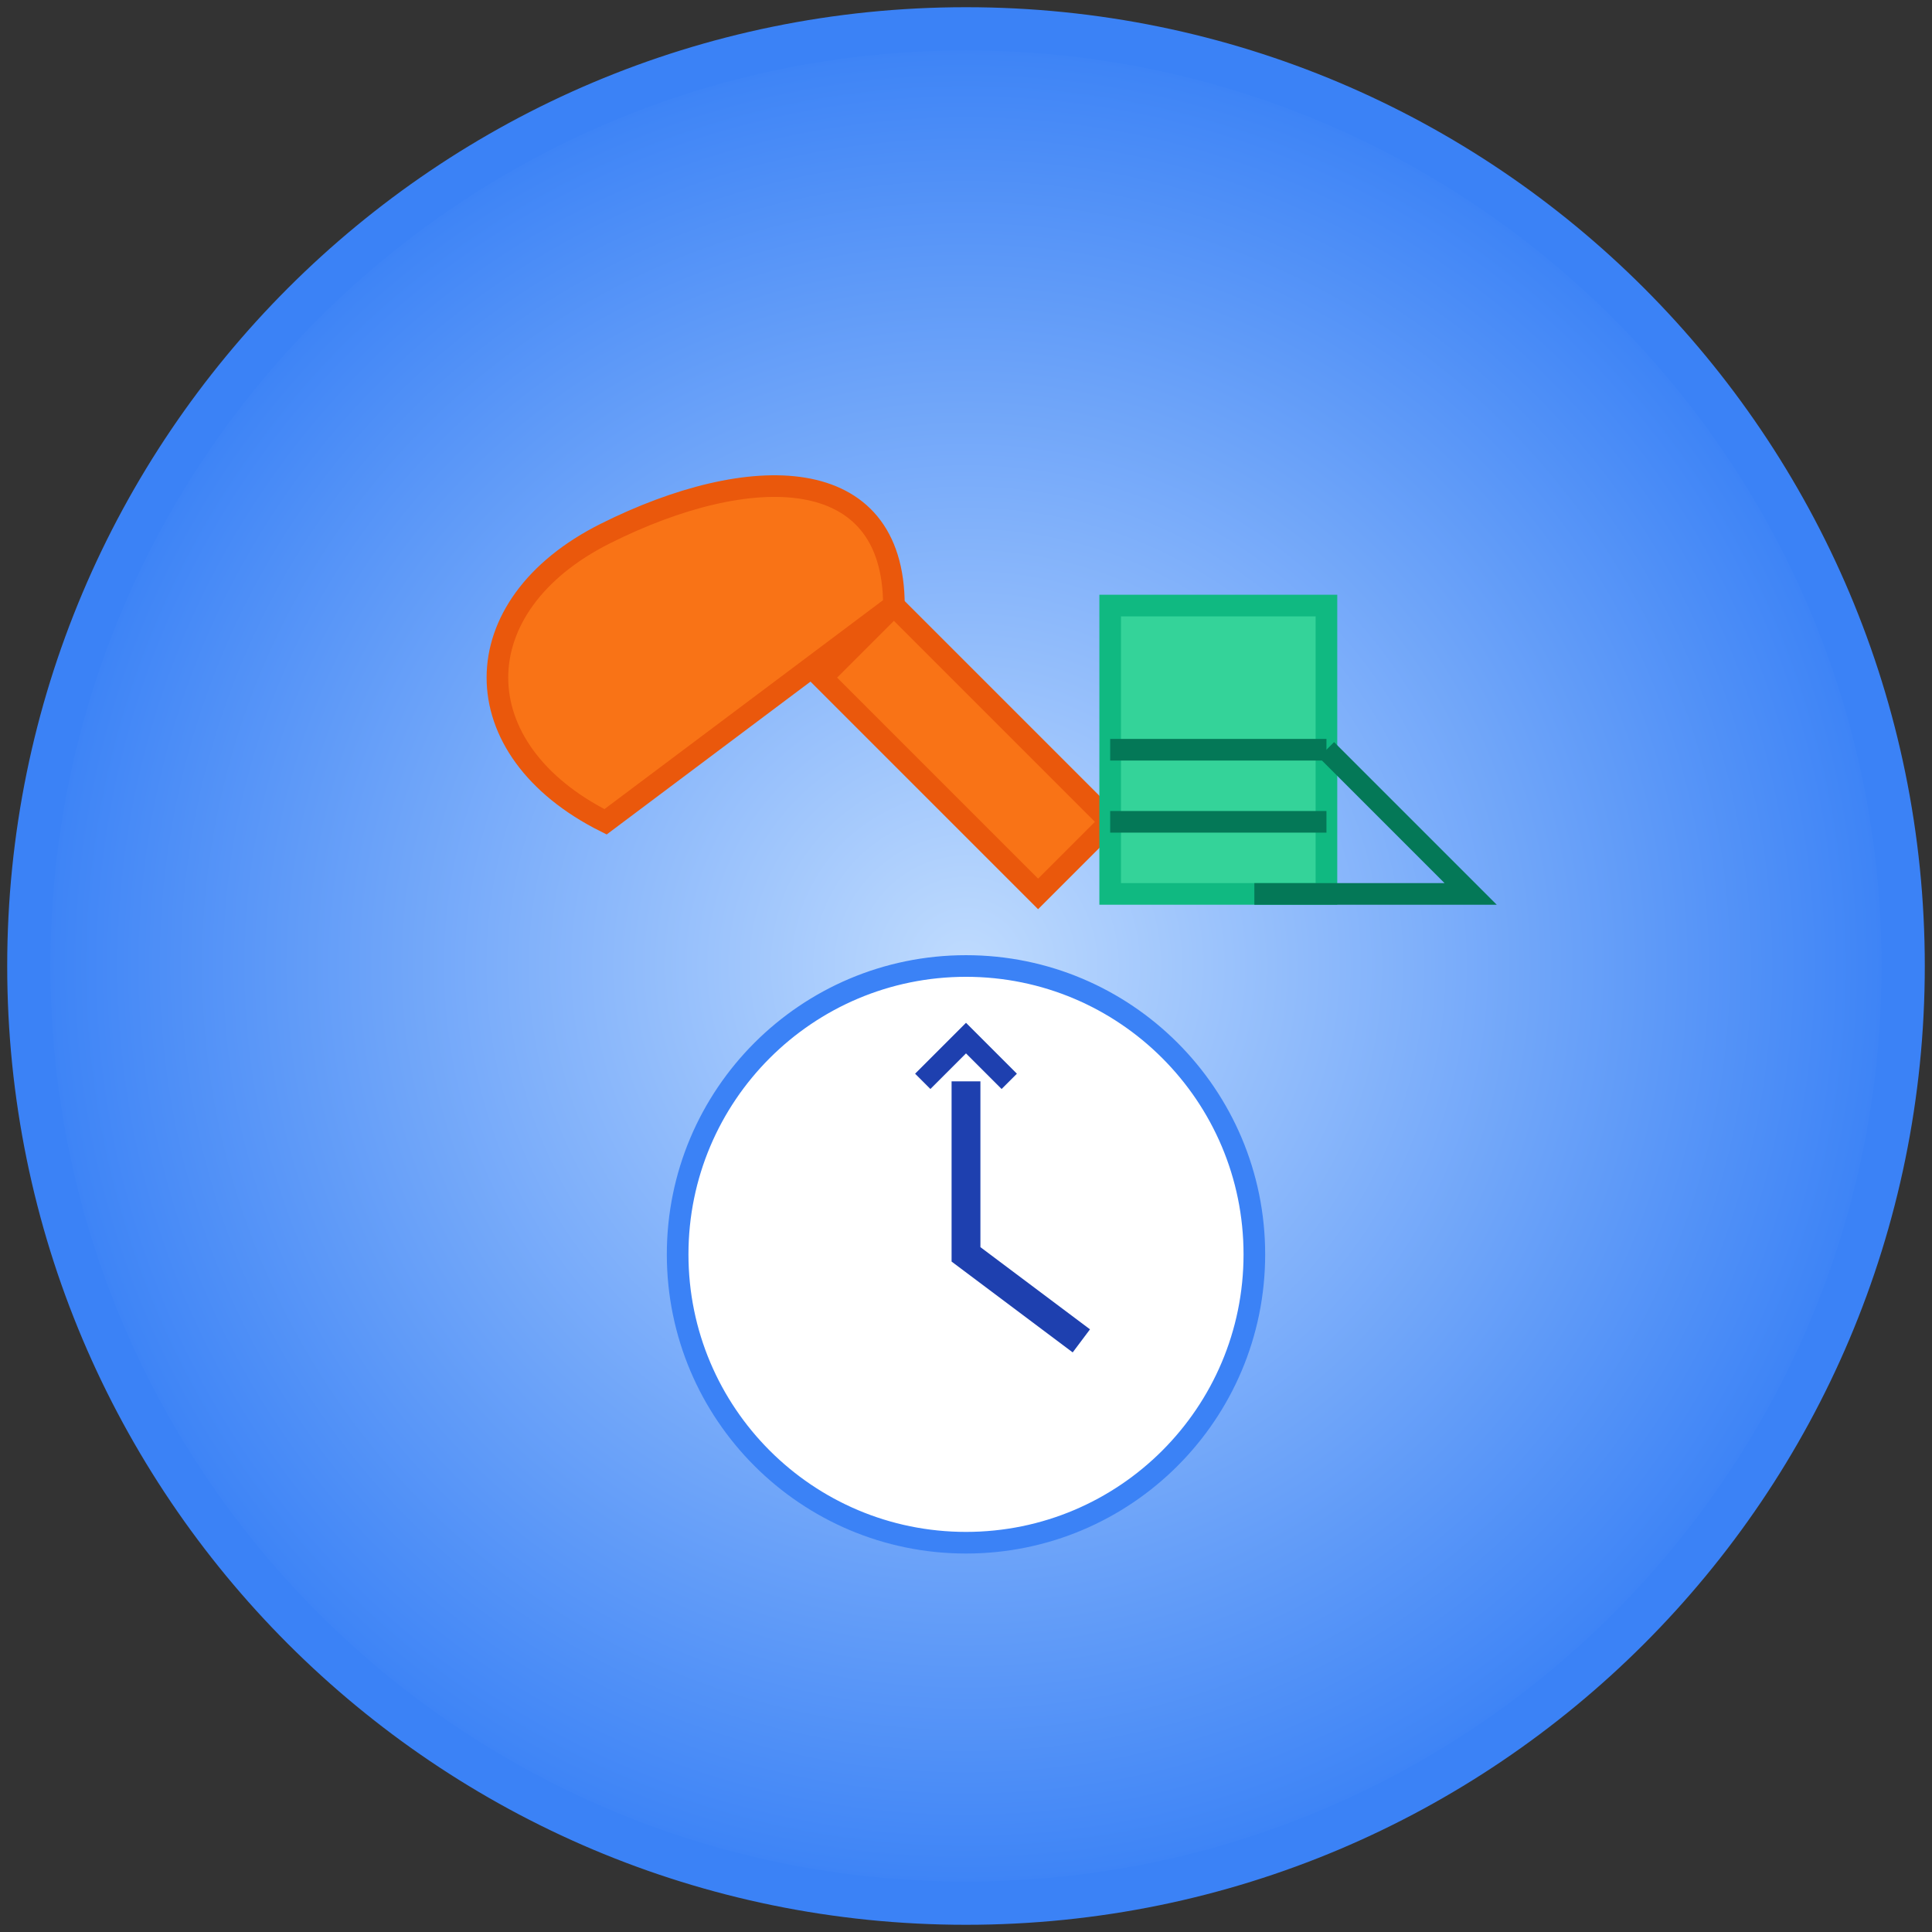 <?xml version="1.0" encoding="UTF-8"?>
<svg xmlns="http://www.w3.org/2000/svg" width="134" height="134" viewBox="0 0 134 134" fill="none">
  <rect x="0" y="0" width="134" height="134" fill="#333333" stroke="none"/>
  <path d="M67 132C102.899 132 132 102.899 132 67C132 31.102 102.899 2 67 2C31.102 2 2 31.102 2 67C2 102.899 31.102 132 67 132Z" fill="url(#paint0_radial_2619_388)" stroke="#3B82F6" stroke-width="3"></path>
  <path d="M42 36.999C32 41.999 32 51.999 42 56.999L62 41.999C62 31.999 52 31.999 42 36.999Z" fill="#F97316" stroke="#EA580C" stroke-width="1.5"></path>
  <path d="M62 42L77 57L72 62L57 47L62 42Z" fill="#F97316" stroke="#EA580C" stroke-width="1.5"></path>
  <path d="M92 42H77V62H92V42Z" fill="#34D399" stroke="#10B981" stroke-width="1.5"></path>
  <path d="M77 52H92M77 57H92" stroke="#047857" stroke-width="1.5"></path>
  <path d="M92 52L102 62H87" stroke="#047857" stroke-width="1.5"></path>
  <path d="M67 107C78.046 107 87 98.046 87 87C87 75.954 78.046 67 67 67C55.954 67 47 75.954 47 87C47 98.046 55.954 107 67 107Z" fill="white" stroke="#3B82F6" stroke-width="1.5"></path>
  <path d="M67 75V87L75 93" stroke="#1E40AF" stroke-width="2"></path>
  <path d="M64 75L67 72L70 75" stroke="#1E40AF" stroke-width="1.5"></path>
  <defs>
    <radialGradient id="paint0_radial_2619_388" cx="0" cy="0" r="1" gradientUnits="userSpaceOnUse" gradientTransform="translate(67 67) scale(65)">
      <stop stop-color="#BFDBFE"></stop>
      <stop offset="1" stop-color="#3B82F6"></stop>
    </radialGradient>
  </defs>
</svg>
